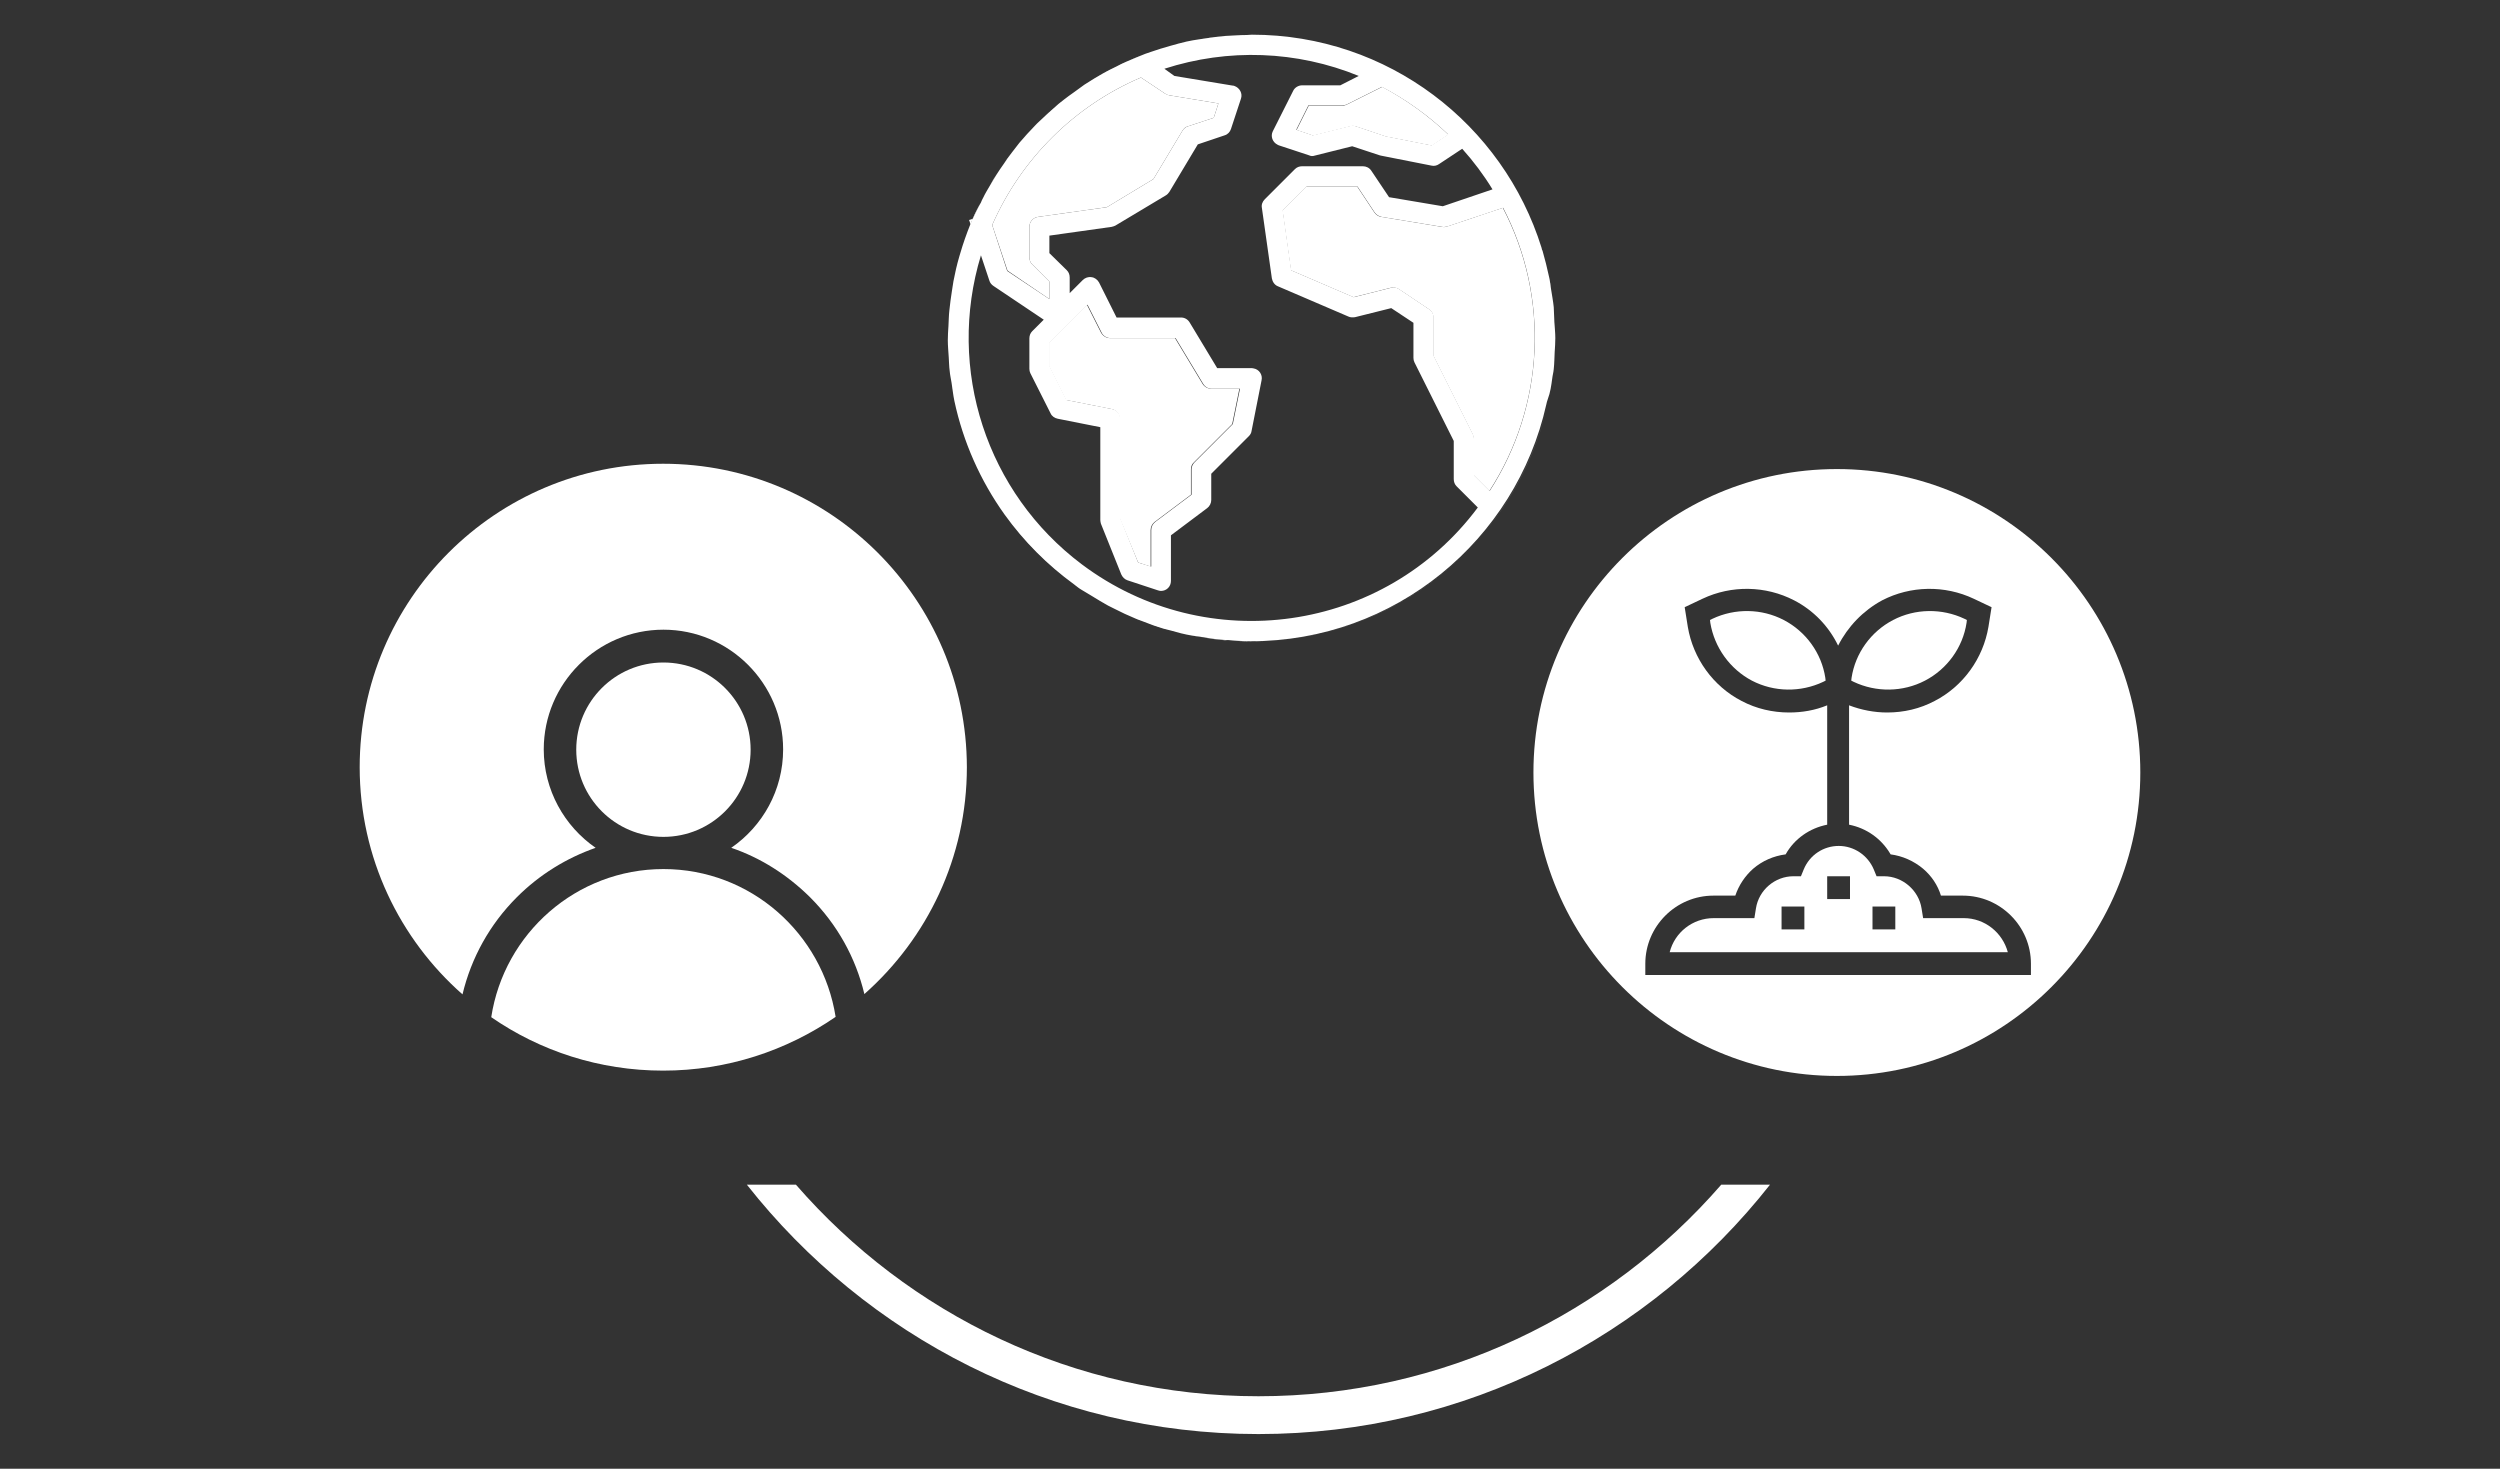 <?xml version="1.0" encoding="utf-8"?>
<!-- Generator: Adobe Illustrator 23.0.1, SVG Export Plug-In . SVG Version: 6.00 Build 0)  -->
<svg version="1.1" id="Layer_1" xmlns="http://www.w3.org/2000/svg" xmlns:xlink="http://www.w3.org/1999/xlink" x="0px" y="0px"
	 viewBox="0 0 80 47" style="enable-background:new 0 0 80 47;" xml:space="preserve">
<rect x="0" y="0" width="80" height="47" fill="#333333" stroke="none"/>
<style type="text/css">
	.st0{fill:#FFFFFF;}
	.st1{fill:none;}
</style>
<g>
	<g>
		<path class="st0" d="M21.23,27.81c-2.79,0-5.1,2.06-5.51,4.74c1.56,1.08,3.46,1.71,5.5,1.71c2.05,0,3.95-0.64,5.52-1.72
			C26.32,29.87,24.02,27.81,21.23,27.81z"/>
		<path class="st0" d="M21.22,14.84c-5.36,0-9.71,4.35-9.71,9.71c0,2.9,1.28,5.5,3.29,7.27c0.28-1.17,0.87-2.24,1.74-3.11
			c0.72-0.72,1.58-1.25,2.52-1.58c-1-0.69-1.66-1.85-1.66-3.15c0-2.11,1.72-3.83,3.83-3.83s3.83,1.72,3.83,3.83
			c0,1.31-0.66,2.46-1.66,3.15c0.94,0.32,1.79,0.86,2.52,1.58c0.87,0.87,1.46,1.93,1.74,3.1c2.01-1.78,3.28-4.37,3.28-7.26
			C30.93,19.19,26.58,14.84,21.22,14.84z"/>
		<circle class="st0" cx="21.23" cy="23.99" r="2.79"/>
	</g>
	<g>
		<path class="st0" d="M30.35,10.82c0,0.02,0,0.05,0,0.07c0-0.15,0.01-0.3,0.02-0.45C30.36,10.57,30.35,10.69,30.35,10.82z"/>
		<path class="st0" d="M38.84,1.19c0.12-0.02,0.25-0.03,0.37-0.04C39.09,1.16,38.96,1.18,38.84,1.19z"/>
		<path class="st0" d="M37.97,1.34c0.13-0.03,0.26-0.05,0.39-0.07C38.23,1.29,38.1,1.31,37.97,1.34z"/>
		<path class="st0" d="M34.64,18.88c-0.09-0.06-0.16-0.12-0.25-0.18C34.48,18.75,34.56,18.82,34.64,18.88z"/>
		<path class="st0" d="M36.83,1.67c0.2-0.07,0.4-0.14,0.61-0.19C37.24,1.53,37.03,1.6,36.83,1.67z"/>
		<path class="st0" d="M49.35,8.03c0.08,0.27,0.16,0.55,0.21,0.84C49.51,8.58,49.43,8.3,49.35,8.03z"/>
		<path class="st0" d="M35.48,19.38c-0.19-0.1-0.36-0.21-0.54-0.32C35.12,19.17,35.3,19.28,35.48,19.38z"/>
		<path class="st0" d="M36.38,19.8c-0.25-0.1-0.48-0.21-0.71-0.33C35.9,19.59,36.13,19.7,36.38,19.8z"/>
		<path class="st0" d="M30.52,9.01c0.05-0.27,0.12-0.54,0.19-0.8C30.64,8.47,30.57,8.73,30.52,9.01z"/>
		<path class="st0" d="M36.05,1.98c0.14-0.06,0.28-0.13,0.43-0.18C36.34,1.86,36.19,1.92,36.05,1.98z"/>
		<path class="st0" d="M32.38,4.89c0.08-0.1,0.16-0.21,0.24-0.31C32.54,4.68,32.46,4.79,32.38,4.89z"/>
		<path class="st0" d="M33.73,3.47c0.1-0.09,0.21-0.18,0.31-0.26C33.93,3.29,33.83,3.38,33.73,3.47z"/>
		<path class="st0" d="M30.41,11.87c-0.02-0.14-0.02-0.29-0.03-0.43C30.39,11.58,30.39,11.72,30.41,11.87z"/>
		<path class="st0" d="M30.56,12.83c-0.04-0.19-0.06-0.39-0.09-0.58C30.49,12.44,30.52,12.64,30.56,12.83z"/>
		<path class="st0" d="M32.17,16.47c-0.78-1.09-1.33-2.33-1.61-3.64C30.84,14.16,31.4,15.39,32.17,16.47z"/>
		<path class="st0" d="M49.62,9.23c0.03,0.2,0.07,0.39,0.09,0.6C49.69,9.62,49.65,9.43,49.62,9.23z"/>
		<path class="st0" d="M31.88,5.6c0.08-0.13,0.16-0.25,0.25-0.37C32.04,5.35,31.96,5.47,31.88,5.6z"/>
		<path class="st0" d="M35.32,2.35c0.13-0.07,0.27-0.14,0.41-0.21C35.59,2.21,35.45,2.27,35.32,2.35z"/>
		<path class="st0" d="M34.38,2.95c0.11-0.08,0.22-0.16,0.33-0.24C34.6,2.79,34.49,2.87,34.38,2.95z"/>
		<path class="st0" d="M33.12,4.03c0.09-0.09,0.18-0.18,0.27-0.26C33.3,3.85,33.21,3.94,33.12,4.03z"/>
		<path class="st0" d="M33.58,9.57V9.01l-0.55-0.55c-0.06-0.06-0.09-0.14-0.09-0.23V7.26c0-0.16,0.12-0.3,0.28-0.32l2.2-0.31
			l1.49-0.9l0.93-1.55c0.04-0.07,0.1-0.12,0.18-0.14l0.82-0.27l0.15-0.46l-1.57-0.26C37.37,3.04,37.33,3.02,37.29,3l-0.78-0.52
			c-2.13,0.91-3.83,2.6-4.76,4.72l0.49,1.46L33.58,9.57z"/>
		<path class="st0" d="M31.45,6.33c0.08-0.15,0.16-0.29,0.24-0.43C31.61,6.04,31.53,6.18,31.45,6.33z"/>
		<path class="st0" d="M40.06,20.52c-0.25,0-0.5-0.02-0.74-0.04C39.56,20.51,39.8,20.53,40.06,20.52c4.62,0,8.49-3.24,9.46-7.57
			C48.54,17.29,44.68,20.52,40.06,20.52z"/>
		<path class="st0" d="M36.42,18l0.4,0.13v-1.17c0-0.1,0.05-0.2,0.13-0.26l1.16-0.87v-0.81c0-0.09,0.03-0.17,0.1-0.23l1.22-1.22
			l0.23-1.13h-0.9c-0.11,0-0.22-0.06-0.28-0.16l-0.88-1.46h-2.08c-0.12,0-0.23-0.07-0.29-0.18l-0.45-0.89l-1.21,1.21v0.76l0.54,1.08
			l1.46,0.29c0.15,0.03,0.26,0.16,0.26,0.32v3.17L36.42,18z"/>
		<path class="st0" d="M30.39,9.93c0.02-0.2,0.05-0.4,0.08-0.61C30.44,9.53,30.41,9.73,30.39,9.93z"/>
		<path class="st0" d="M39.11,20.48c-0.24-0.02-0.48-0.06-0.71-0.1C38.64,20.42,38.87,20.45,39.11,20.48z"/>
		<path class="st0" d="M48.09,6.65l-1.79,0.6c-0.05,0.02-0.1,0.02-0.16,0.01l-1.94-0.32c-0.09-0.01-0.17-0.07-0.22-0.14l-0.55-0.83
			h-1.63l-0.76,0.76l0.27,1.92l2,0.86l1.19-0.3c0.09-0.02,0.18-0.01,0.26,0.04l0.97,0.65c0.09,0.06,0.14,0.16,0.14,0.27v1.22
			l1.26,2.52c0.02,0.05,0.03,0.09,0.03,0.14v1.16l0.5,0.5C49.43,12.98,49.59,9.52,48.09,6.65z"/>
		<path class="st0" d="M38.18,20.34c-0.24-0.05-0.48-0.11-0.71-0.17C37.7,20.23,37.94,20.29,38.18,20.34z"/>
		<path class="st0" d="M42.97,3.38h-1.09l-0.39,0.78l0.53,0.18l1.2-0.3c0.06-0.02,0.12-0.01,0.18,0.01l0.95,0.32l1.47,0.29
			l0.53-0.35C45.71,3.7,45,3.19,44.23,2.78l-1.12,0.56C43.07,3.36,43.02,3.38,42.97,3.38z"/>
		<path class="st0" d="M49.74,11.26c-0.01,0.18-0.01,0.37-0.03,0.55C49.73,11.63,49.73,11.45,49.74,11.26z"/>
		<path class="st0" d="M37.27,20.11c-0.23-0.07-0.45-0.15-0.68-0.24C36.81,19.96,37.03,20.05,37.27,20.11z"/>
		<path class="st0" d="M31.06,7.18c-0.12,0.3-0.23,0.61-0.32,0.92C30.83,7.79,30.94,7.48,31.06,7.18L31.06,7.18z"/>
		<path class="st0" d="M49.76,10.82c0-0.17-0.02-0.34-0.03-0.51C49.75,10.48,49.76,10.64,49.76,10.82
			C49.76,10.82,49.76,10.82,49.76,10.82z"/>
		<path class="st0" d="M49.33,7.93c-1.23-3.95-4.92-6.82-9.27-6.82c-0.05,0-0.1,0.01-0.16,0.01c0.05,0,0.11-0.01,0.16-0.01
			C44.41,1.11,48.1,3.98,49.33,7.93z"/>
		<path class="st0" d="M31.38,6.48C31.29,6.65,31.2,6.82,31.13,7l0.01,0C31.21,6.82,31.29,6.65,31.38,6.48z"/>
		<path class="st0" d="M49.67,12.12c-0.03,0.22-0.06,0.44-0.1,0.65C49.61,12.56,49.64,12.34,49.67,12.12z"/>
		<path class="st0" d="M30.38,11.44c-0.01-0.18-0.03-0.36-0.03-0.55C30.35,11.07,30.37,11.25,30.38,11.44z"/>
		<path class="st0" d="M30.47,9.33c0.02-0.11,0.03-0.21,0.05-0.32C30.5,9.11,30.49,9.22,30.47,9.33z"/>
		<path class="st0" d="M30.37,10.44c0.01-0.17,0.01-0.34,0.03-0.51C30.38,10.1,30.37,10.27,30.37,10.44z"/>
		<path class="st0" d="M35.66,19.47c-0.06-0.03-0.12-0.06-0.18-0.09C35.54,19.41,35.6,19.44,35.66,19.47z"/>
		<path class="st0" d="M38.4,20.37c-0.07-0.01-0.15-0.02-0.22-0.03C38.25,20.36,38.33,20.36,38.4,20.37z"/>
		<path class="st0" d="M37.47,20.17c-0.07-0.02-0.13-0.03-0.2-0.05C37.33,20.13,37.4,20.15,37.47,20.17z"/>
		<path class="st0" d="M39.31,20.49c-0.07,0-0.13,0-0.2-0.01C39.18,20.48,39.25,20.48,39.31,20.49z"/>
		<path class="st0" d="M36.4,19.81c0.06,0.02,0.12,0.04,0.18,0.06c-0.07-0.03-0.14-0.05-0.21-0.08
			C36.39,19.8,36.39,19.81,36.4,19.81z"/>
		<path class="st0" d="M30.46,12.25c-0.02-0.13-0.04-0.25-0.06-0.38C30.42,11.99,30.44,12.12,30.46,12.25z"/>
		<path class="st0" d="M30.56,12.83C30.56,12.83,30.56,12.83,30.56,12.83C30.56,12.83,30.56,12.83,30.56,12.83z"/>
		<path class="st0" d="M34.94,19.06c-0.1-0.06-0.2-0.12-0.3-0.18C34.74,18.94,34.84,19,34.94,19.06z"/>
		<path class="st0" d="M34.71,2.72c0.2-0.13,0.4-0.25,0.61-0.37C35.11,2.46,34.91,2.59,34.71,2.72z"/>
		<path class="st0" d="M49.33,7.93c0.01,0.03,0.01,0.06,0.02,0.09C49.34,8,49.34,7.96,49.33,7.93z"/>
		<path class="st0" d="M37.44,1.48c0.17-0.05,0.35-0.1,0.53-0.14C37.79,1.38,37.62,1.43,37.44,1.48z"/>
		<path class="st0" d="M49.57,8.86c0.02,0.12,0.04,0.25,0.06,0.37C49.6,9.11,49.59,8.98,49.57,8.86z"/>
		<path class="st0" d="M38.36,1.27c0.16-0.03,0.32-0.05,0.48-0.07C38.68,1.21,38.52,1.24,38.36,1.27z"/>
		<path class="st0" d="M39.21,1.15c0.23-0.02,0.46-0.03,0.69-0.03C39.67,1.12,39.44,1.13,39.21,1.15z"/>
		<path class="st0" d="M49.71,9.83c0.02,0.16,0.02,0.32,0.02,0.48C49.73,10.14,49.73,9.98,49.71,9.83z"/>
		<path class="st0" d="M49.76,10.82C49.76,10.82,49.76,10.82,49.76,10.82c0,0.15-0.02,0.29-0.02,0.44
			C49.75,11.11,49.76,10.97,49.76,10.82z"/>
		<path class="st0" d="M49.52,12.96c0.01-0.06,0.03-0.12,0.05-0.18C49.55,12.84,49.53,12.9,49.52,12.96z"/>
		<path class="st0" d="M32.17,16.47c0.61,0.85,1.35,1.6,2.22,2.23C33.54,18.08,32.79,17.32,32.17,16.47z"/>
		<path class="st0" d="M30.71,8.2c0.01-0.03,0.02-0.07,0.03-0.1C30.73,8.13,30.72,8.17,30.71,8.2z"/>
		<path class="st0" d="M49.71,11.81c-0.01,0.1-0.03,0.21-0.05,0.31C49.68,12.02,49.7,11.92,49.71,11.81z"/>
		<path class="st0" d="M31.7,5.9c0.06-0.1,0.12-0.2,0.18-0.3C31.81,5.7,31.75,5.8,31.7,5.9z"/>
		<path class="st0" d="M32.13,5.23c0.08-0.11,0.17-0.22,0.25-0.33C32.29,5,32.21,5.11,32.13,5.23z"/>
		<path class="st0" d="M31.38,6.48c0.02-0.05,0.05-0.1,0.07-0.15C31.43,6.38,31.4,6.43,31.38,6.48z"/>
		<path class="st0" d="M31.01,7.04l0.05,0.14C31.08,7.12,31.1,7.06,31.13,7L31.01,7.04z"/>
		<path class="st0" d="M35.73,2.14c0.11-0.05,0.22-0.11,0.33-0.16C35.94,2.03,35.83,2.08,35.73,2.14z"/>
		<path class="st0" d="M36.48,1.8c0.12-0.05,0.23-0.09,0.35-0.13C36.71,1.71,36.6,1.75,36.48,1.8z"/>
		<path class="st0" d="M34.04,3.21c0.11-0.09,0.22-0.17,0.34-0.25C34.26,3.04,34.15,3.12,34.04,3.21z"/>
		<path class="st0" d="M32.62,4.58c0.16-0.19,0.33-0.37,0.5-0.55C32.95,4.2,32.78,4.39,32.62,4.58z"/>
		<path class="st0" d="M33.4,3.77c0.11-0.1,0.22-0.2,0.33-0.3C33.61,3.56,33.5,3.66,33.4,3.77z"/>
		<path class="st0" d="M49.67,12.12c0.01-0.1,0.04-0.2,0.05-0.31c0.02-0.18,0.02-0.37,0.03-0.55c0.01-0.15,0.02-0.29,0.02-0.44
			c0-0.17-0.02-0.34-0.03-0.51c-0.01-0.16-0.01-0.32-0.02-0.48c-0.02-0.2-0.06-0.4-0.09-0.6c-0.02-0.12-0.03-0.25-0.06-0.37
			c-0.06-0.28-0.13-0.56-0.21-0.84C49.34,8,49.34,7.96,49.33,7.93c-1.23-3.95-4.91-6.82-9.27-6.82c-0.05,0-0.11,0.01-0.16,0.01
			c-0.23,0-0.46,0.02-0.69,0.03c-0.12,0.01-0.25,0.03-0.37,0.04c-0.16,0.02-0.32,0.05-0.48,0.07c-0.13,0.02-0.26,0.04-0.39,0.07
			c-0.18,0.04-0.35,0.09-0.53,0.14c-0.21,0.06-0.41,0.12-0.61,0.19c-0.12,0.04-0.24,0.08-0.35,0.13c-0.14,0.06-0.29,0.12-0.43,0.18
			c-0.11,0.05-0.22,0.1-0.33,0.16c-0.14,0.07-0.27,0.13-0.41,0.21c-0.21,0.12-0.41,0.24-0.61,0.37c-0.11,0.08-0.22,0.16-0.33,0.24
			c-0.11,0.08-0.23,0.16-0.34,0.25c-0.11,0.08-0.21,0.17-0.31,0.26c-0.11,0.1-0.22,0.2-0.33,0.3c-0.09,0.09-0.19,0.17-0.27,0.26
			c-0.17,0.18-0.34,0.36-0.5,0.55c-0.08,0.1-0.16,0.21-0.24,0.31C32.29,5,32.21,5.11,32.13,5.23c-0.09,0.12-0.17,0.25-0.25,0.37
			c-0.06,0.1-0.12,0.2-0.18,0.3c-0.08,0.14-0.17,0.28-0.24,0.43c-0.03,0.05-0.05,0.1-0.07,0.15C31.29,6.65,31.21,6.82,31.13,7
			l-0.01,0c-0.02,0.06-0.05,0.12-0.07,0.18l0,0c-0.12,0.3-0.23,0.61-0.32,0.92c-0.01,0.03-0.02,0.07-0.03,0.1
			c-0.08,0.27-0.14,0.54-0.19,0.8c-0.02,0.11-0.03,0.21-0.05,0.32c-0.03,0.2-0.06,0.4-0.08,0.61c-0.02,0.17-0.02,0.34-0.03,0.51
			c-0.01,0.15-0.02,0.3-0.02,0.45c0,0.18,0.02,0.37,0.03,0.55c0.01,0.14,0.01,0.29,0.03,0.43c0.01,0.13,0.04,0.25,0.06,0.38
			c0.03,0.19,0.05,0.39,0.09,0.58c0,0,0,0,0,0c0.28,1.31,0.83,2.55,1.61,3.64c0.62,0.86,1.37,1.61,2.22,2.23
			c0.08,0.06,0.16,0.13,0.25,0.18c0.1,0.06,0.2,0.12,0.3,0.18c0.18,0.11,0.36,0.22,0.54,0.32c0.06,0.03,0.12,0.06,0.18,0.09
			c0.23,0.12,0.47,0.23,0.71,0.33c0.07,0.03,0.14,0.05,0.21,0.08c0.22,0.09,0.45,0.17,0.68,0.24c0.07,0.02,0.13,0.03,0.2,0.05
			c0.24,0.07,0.47,0.13,0.71,0.17c0.07,0.01,0.15,0.02,0.22,0.03c0.24,0.04,0.47,0.08,0.71,0.1c0.07,0.01,0.13,0.01,0.2,0.01
			c0.25,0.02,0.49,0.04,0.74,0.04c4.62,0,8.49-3.24,9.46-7.57c0.01-0.06,0.03-0.12,0.05-0.18C49.61,12.56,49.64,12.34,49.67,12.12z
			 M46.34,4.3l-0.53,0.35l-1.47-0.29l-0.95-0.32c-0.06-0.02-0.12-0.02-0.18-0.01l-1.2,0.3l-0.53-0.18l0.39-0.78h1.09
			c0.05,0,0.1-0.01,0.14-0.03l1.12-0.56C45,3.19,45.71,3.7,46.34,4.3z M36.51,2.48L37.29,3c0.04,0.03,0.08,0.04,0.13,0.05l1.57,0.26
			l-0.15,0.46l-0.82,0.27c-0.07,0.02-0.14,0.07-0.18,0.14l-0.93,1.55l-1.49,0.9l-2.2,0.31c-0.16,0.02-0.28,0.16-0.28,0.32v0.97
			c0,0.09,0.03,0.17,0.09,0.23l0.55,0.55v0.56l-1.35-0.9L31.75,7.2C32.68,5.08,34.38,3.39,36.51,2.48z M35.59,13.09l-1.46-0.29
			l-0.54-1.08v-0.76l1.21-1.21l0.45,0.89c0.05,0.11,0.17,0.18,0.29,0.18h2.08l0.88,1.46c0.06,0.1,0.16,0.16,0.28,0.16h0.9
			l-0.23,1.13l-1.22,1.22c-0.06,0.06-0.1,0.14-0.1,0.23v0.81l-1.16,0.87c-0.08,0.06-0.13,0.16-0.13,0.26v1.17L36.42,18l-0.57-1.42
			v-3.17C35.85,13.25,35.74,13.12,35.59,13.09z M34.62,18.06c-3.05-2.29-4.34-6.24-3.23-9.89l0.27,0.81
			c0.02,0.07,0.07,0.13,0.13,0.17l1.61,1.08l-0.37,0.37c-0.06,0.06-0.09,0.14-0.09,0.23v0.97c0,0.05,0.01,0.1,0.03,0.14l0.65,1.29
			c0.04,0.09,0.13,0.15,0.23,0.17l1.36,0.27v2.97c0,0.04,0.01,0.08,0.02,0.12l0.65,1.62c0.04,0.09,0.11,0.16,0.2,0.19l0.97,0.32
			c0.03,0.01,0.07,0.02,0.1,0.02c0.18,0,0.32-0.14,0.32-0.32v-1.46l1.16-0.87c0.08-0.06,0.13-0.16,0.13-0.26v-0.84l1.2-1.2
			c0.05-0.05,0.08-0.1,0.09-0.17l0.32-1.62c0.04-0.18-0.08-0.35-0.25-0.38c-0.02,0-0.04-0.01-0.06-0.01h-1.11l-0.88-1.46
			c-0.06-0.1-0.16-0.16-0.28-0.16h-2.06l-0.56-1.12c-0.05-0.09-0.14-0.16-0.24-0.17c-0.1-0.02-0.21,0.02-0.28,0.09l-0.42,0.42V8.88
			c0-0.09-0.03-0.17-0.09-0.23L33.58,8.1V7.54l1.99-0.28c0.04-0.01,0.08-0.02,0.12-0.04l1.62-0.97c0.05-0.03,0.08-0.07,0.11-0.11
			l0.91-1.52l0.86-0.29c0.1-0.03,0.17-0.11,0.2-0.2l0.32-0.97c0.06-0.17-0.04-0.35-0.21-0.41c-0.02-0.01-0.03-0.01-0.05-0.01
			l-1.87-0.31L37.26,2.2c2.04-0.66,4.24-0.58,6.22,0.23l-0.59,0.3h-1.22c-0.12,0-0.24,0.07-0.29,0.18L40.73,4.2
			c-0.08,0.16-0.01,0.35,0.15,0.43c0.01,0.01,0.03,0.01,0.04,0.02l0.97,0.32C41.95,5,42.01,5,42.07,4.98l1.2-0.3l0.88,0.29
			c0.01,0,0.03,0.01,0.04,0.01l1.62,0.32c0.08,0.02,0.17,0,0.24-0.05l0.74-0.49c0.36,0.4,0.69,0.84,0.97,1.3L46.17,6.6l-1.72-0.29
			l-0.57-0.85c-0.06-0.09-0.16-0.14-0.27-0.14h-1.94c-0.09,0-0.17,0.03-0.23,0.09l-0.97,0.97c-0.07,0.07-0.11,0.17-0.09,0.27
			l0.32,2.26c0.02,0.11,0.09,0.21,0.19,0.25l2.26,0.97c0.06,0.03,0.14,0.03,0.21,0.02l1.16-0.29l0.71,0.47v1.12
			c0,0.05,0.01,0.1,0.03,0.14l1.26,2.52v1.22c0,0.09,0.03,0.17,0.09,0.23l0.68,0.68C44.3,20.25,38.62,21.06,34.62,18.06z
			 M47.67,15.71C47.67,15.71,47.67,15.71,47.67,15.71l-0.5-0.5v-1.16c0-0.05-0.01-0.1-0.03-0.14l-1.26-2.52v-1.22
			c0-0.11-0.05-0.21-0.14-0.27l-0.97-0.65c-0.08-0.05-0.17-0.07-0.26-0.04l-1.19,0.3l-2-0.86l-0.27-1.92l0.76-0.76h1.63l0.55,0.83
			c0.05,0.07,0.13,0.12,0.22,0.14l1.94,0.32c0.05,0.01,0.11,0,0.16-0.01l1.79-0.6C49.59,9.52,49.43,12.98,47.67,15.71L47.67,15.71
			L47.67,15.71z"/>
		<polygon class="st0" points="47.67,15.71 47.67,15.71 47.67,15.71 		"/>
	</g>
	<g>
		<path class="st1" d="M62.84,28.65h-0.7c-0.11-0.33-0.31-0.63-0.57-0.86c-0.29-0.25-0.65-0.41-1.04-0.46
			c-0.28-0.5-0.77-0.84-1.33-0.95v-3.82c0.39,0.16,0.8,0.23,1.22,0.23c0.52,0,1.05-0.12,1.52-0.37c0.91-0.47,1.55-1.36,1.72-2.37
			l0.1-0.63l-0.57-0.27c-0.93-0.44-2.02-0.42-2.93,0.05c-0.62,0.32-1.11,0.83-1.41,1.45c-0.31-0.61-0.8-1.12-1.41-1.45
			c-0.91-0.47-2-0.49-2.93-0.05l-0.57,0.27l0.1,0.63c0.17,1.01,0.81,1.9,1.72,2.37c0.47,0.25,0.99,0.37,1.52,0.37
			c0.41,0,0.83-0.08,1.22-0.23v3.82c-0.56,0.11-1.04,0.45-1.33,0.95c-0.38,0.05-0.74,0.21-1.04,0.46c-0.27,0.23-0.47,0.53-0.57,0.86
			h-0.7c-1.2,0-2.18,0.98-2.18,2.18v0.36h12.37v-0.36C65.02,29.63,64.04,28.65,62.84,28.65z M59.25,21.69
			c0.13-0.79,0.63-1.48,1.33-1.85c0.71-0.37,1.56-0.38,2.28-0.04l0.08,0.04l-0.01,0.09c-0.13,0.79-0.63,1.48-1.33,1.85
			c-0.71,0.37-1.56,0.38-2.28,0.04l-0.08-0.04L59.25,21.69z M58.35,21.82c-0.72,0.34-1.57,0.33-2.28-0.04
			c-0.71-0.37-1.21-1.06-1.33-1.85l-0.01-0.09l0.08-0.04c0.72-0.34,1.57-0.33,2.28,0.04c0.71,0.37,1.21,1.06,1.33,1.85l0.01,0.09
			L58.35,21.82z M53.42,30.47c0.16-0.63,0.73-1.09,1.41-1.09h1.3l0.05-0.31c0.09-0.58,0.61-1.03,1.2-1.03l0.24,0l0.09-0.22
			c0.19-0.45,0.63-0.75,1.12-0.75c0.49,0,0.93,0.29,1.12,0.75l0.09,0.22l0.24,0c0.59,0,1.11,0.44,1.2,1.03l0.05,0.31h1.3
			c0.68,0,1.25,0.46,1.41,1.09H53.42z"/>
		<path class="st0" d="M58.78,15.01c-5.36,0-9.71,4.35-9.71,9.71s4.35,9.71,9.71,9.71c5.36,0,9.71-4.35,9.71-9.71
			S64.14,15.01,58.78,15.01z M65.02,31.2H52.65v-0.36c0-1.2,0.98-2.18,2.18-2.18h0.7c0.11-0.33,0.31-0.63,0.57-0.86
			c0.29-0.25,0.65-0.41,1.04-0.46c0.28-0.5,0.77-0.84,1.33-0.95v-3.82c-0.39,0.16-0.8,0.23-1.22,0.23c-0.52,0-1.05-0.12-1.52-0.37
			c-0.91-0.47-1.55-1.36-1.72-2.37l-0.1-0.63l0.57-0.27c0.93-0.44,2.02-0.42,2.93,0.05c0.62,0.32,1.11,0.83,1.41,1.45
			c0.31-0.61,0.8-1.12,1.41-1.45c0.91-0.47,2-0.49,2.93-0.05l0.57,0.27l-0.1,0.63c-0.17,1.01-0.81,1.9-1.72,2.37
			c-0.47,0.25-0.99,0.37-1.52,0.37c-0.41,0-0.83-0.08-1.22-0.23v3.82c0.56,0.11,1.04,0.45,1.33,0.95c0.38,0.05,0.74,0.21,1.04,0.46
			c0.27,0.23,0.47,0.53,0.57,0.86h0.7c1.2,0,2.18,0.98,2.18,2.18V31.2z"/>
		<path class="st0" d="M61.6,21.78c0.71-0.37,1.21-1.06,1.33-1.85l0.01-0.09l-0.08-0.04c-0.72-0.34-1.57-0.33-2.28,0.04
			c-0.71,0.37-1.21,1.06-1.33,1.85l-0.01,0.09l0.08,0.04C60.04,22.16,60.89,22.15,61.6,21.78z"/>
		<path class="st0" d="M62.84,29.38h-1.3l-0.05-0.31c-0.09-0.58-0.61-1.03-1.2-1.03l-0.24,0l-0.09-0.22
			c-0.19-0.45-0.63-0.75-1.12-0.75c-0.49,0-0.93,0.29-1.12,0.75l-0.09,0.22l-0.24,0c-0.59,0-1.11,0.44-1.2,1.03l-0.05,0.31h-1.3
			c-0.68,0-1.25,0.46-1.41,1.09h10.82C64.08,29.84,63.51,29.38,62.84,29.38z M57.74,29.74h-0.73v-0.73h0.73V29.74z M59.2,28.77
			h-0.73v-0.73h0.73V28.77z M60.65,29.74h-0.73v-0.73h0.73V29.74z"/>
		<path class="st0" d="M57.08,19.84c-0.71-0.37-1.56-0.38-2.28-0.04l-0.08,0.04l0.01,0.09c0.13,0.79,0.63,1.48,1.33,1.85
			c0.71,0.37,1.56,0.38,2.28,0.04l0.08-0.04l-0.01-0.09C58.29,20.9,57.79,20.21,57.08,19.84z"/>
	</g>
	<g>
		<path class="st0" d="M55.08,37.91c-3.6,4.14-8.9,6.77-14.81,6.77c-5.91,0-11.2-2.63-14.8-6.77H23.9
			c3.82,4.85,9.73,7.98,16.37,7.98c6.64,0,12.55-3.13,16.37-7.98H55.08z"/>
	</g>
</g>
</svg>
